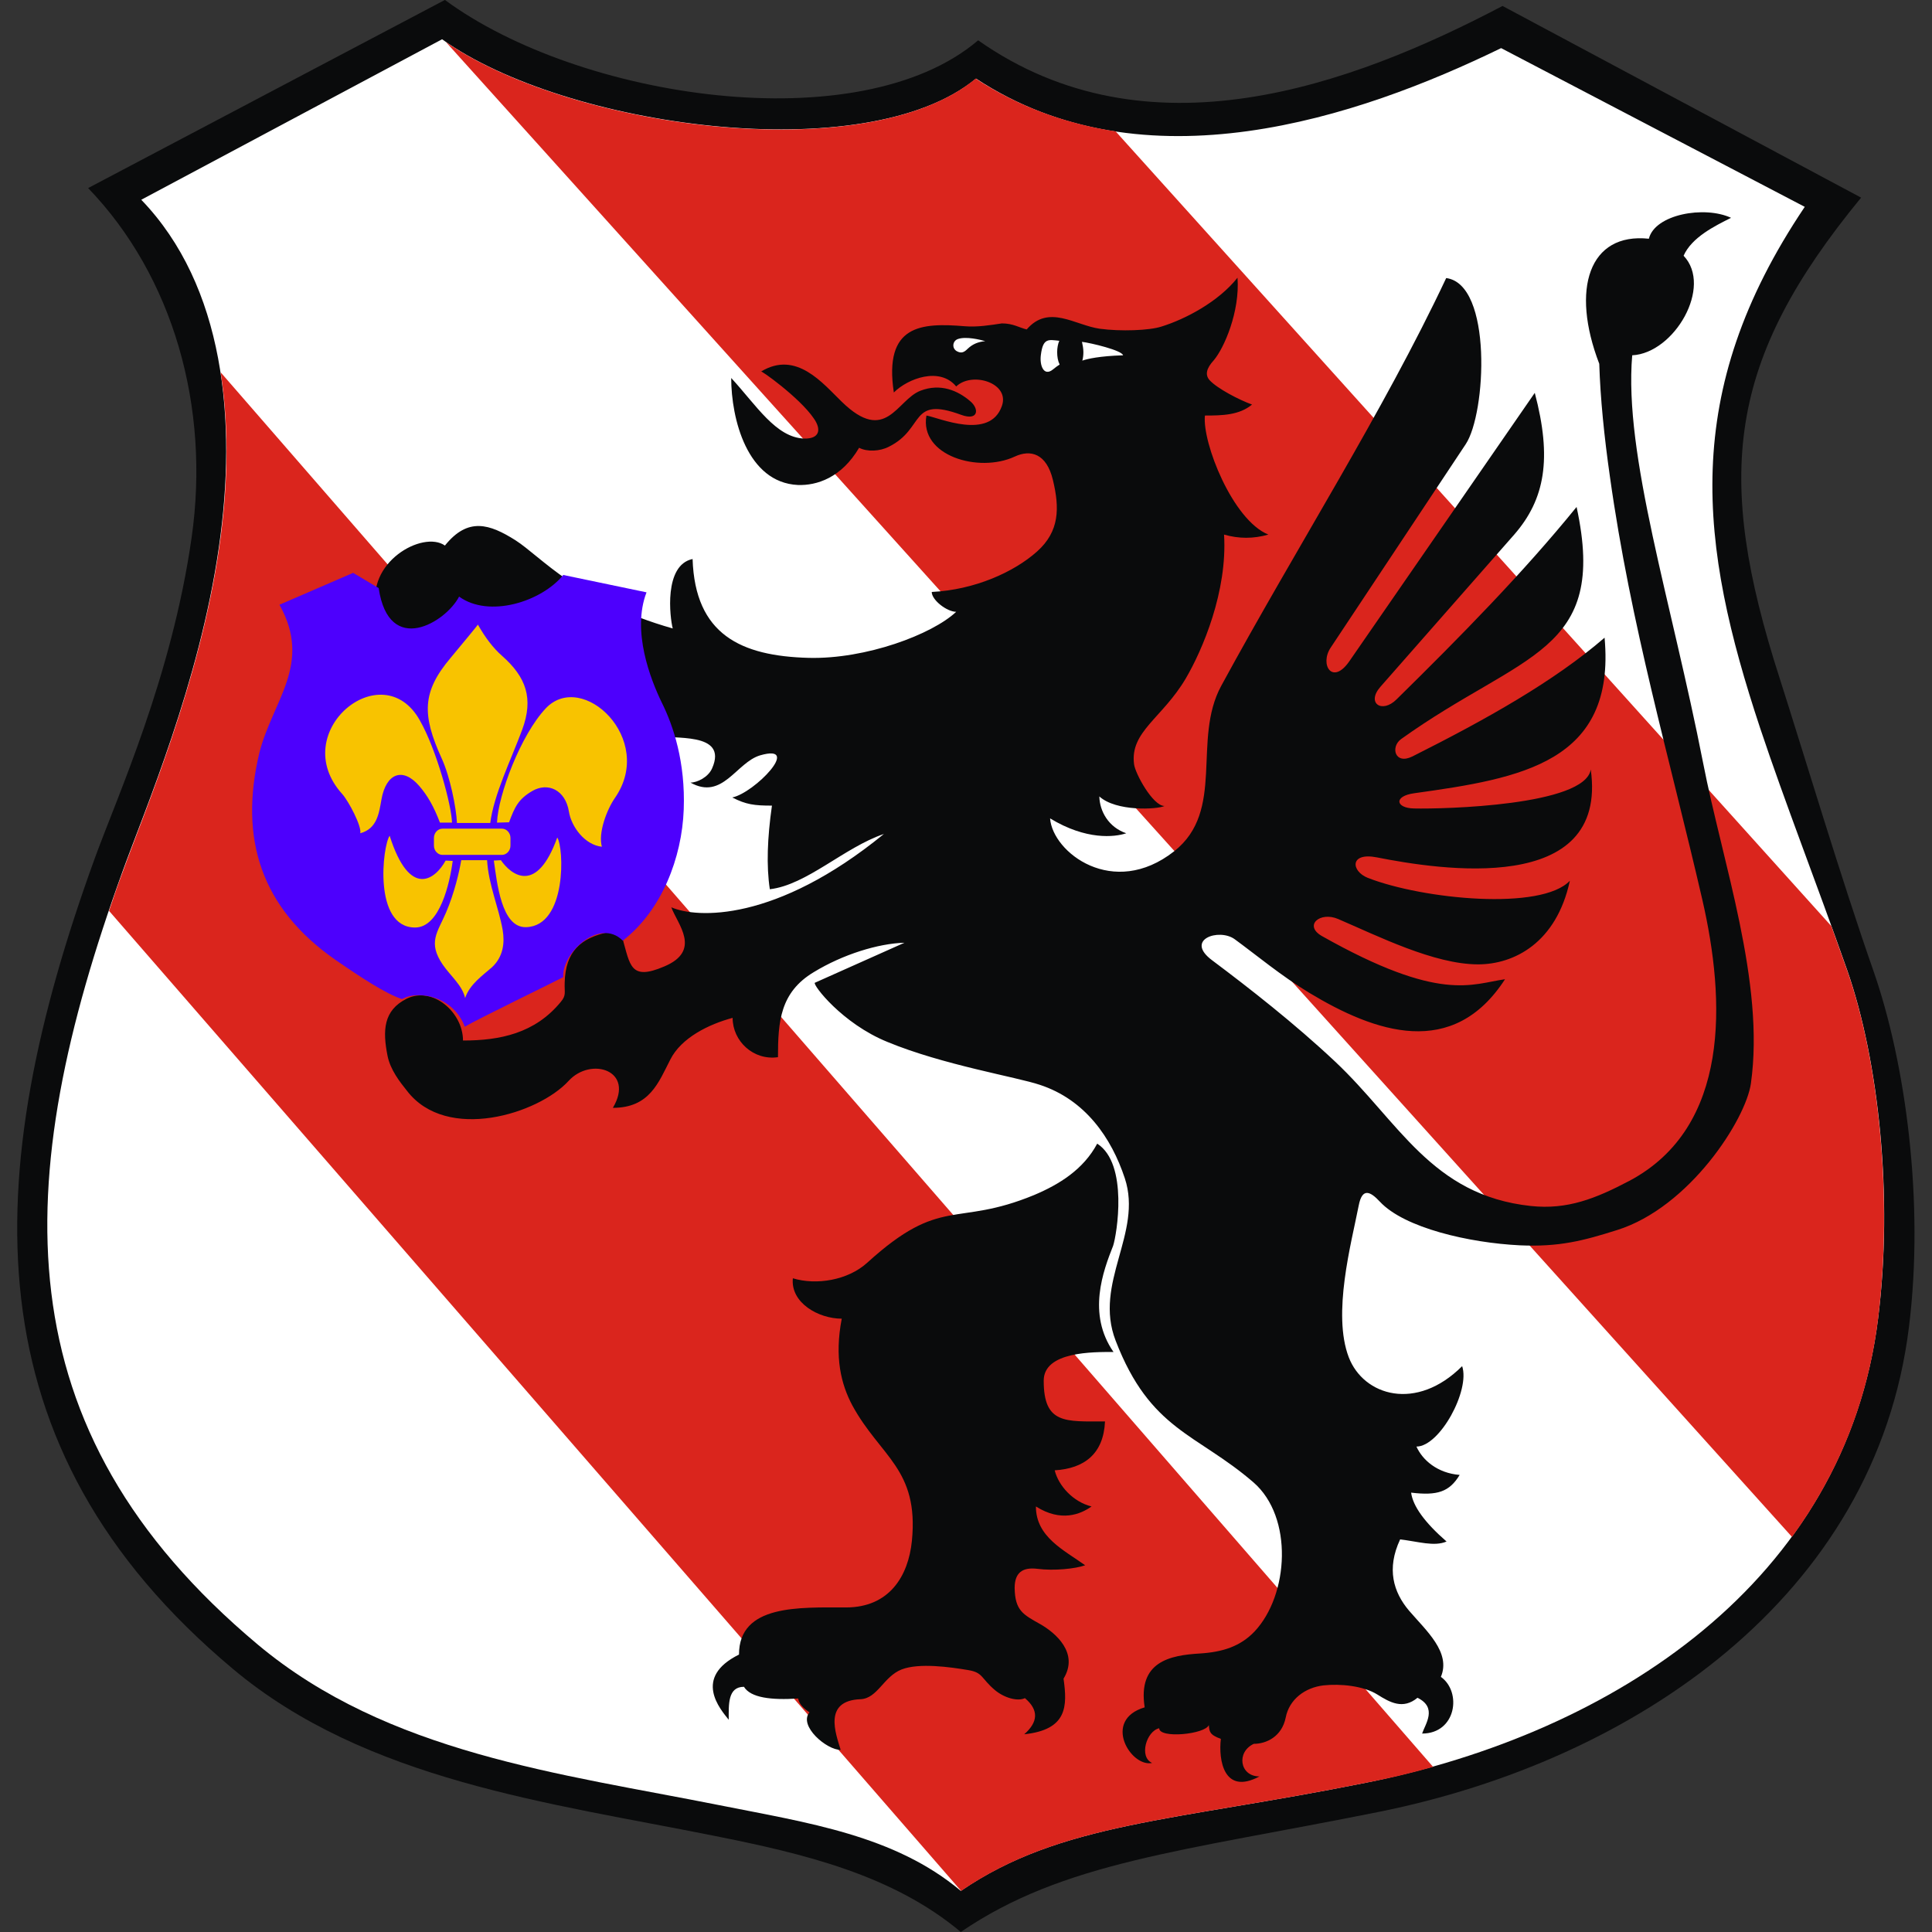 <?xml version="1.0" encoding="utf-8"?>
<!-- Generator: Adobe Illustrator 24.2.0, SVG Export Plug-In . SVG Version: 6.00 Build 0)  -->
<svg version="1.1"
	 id="svg2" xmlns:cc="http://web.resource.org/cc/" xmlns:dc="http://purl.org/dc/elements/1.1/" xmlns:inkscape="http://www.inkscape.org/namespaces/inkscape" xmlns:rdf="http://www.w3.org/1999/02/22-rdf-syntax-ns#" xmlns:sodipodi="http://sodipodi.sourceforge.net/DTD/sodipodi-0.dtd" xmlns:svg="http://www.w3.org/2000/svg"
	 xmlns="http://www.w3.org/2000/svg" xmlns:xlink="http://www.w3.org/1999/xlink" x="0px" y="0px" width="757.4px" height="757.4px"
	 viewBox="0 0 757.4 757.4" style="enable-background:new 0 0 757.4 757.4;" xml:space="preserve">
<rect x="0" y="0" width="757.4" height="757.4" fill="#333333" stroke="none"/>
<style type="text/css">
	.st0{fill-rule:evenodd;clip-rule:evenodd;fill:#0A0B0C;}
	.st1{fill-rule:evenodd;clip-rule:evenodd;fill:#FFFFFF;}
	.st2{fill-rule:evenodd;clip-rule:evenodd;fill:#DA251D;}
	.st3{fill-rule:evenodd;clip-rule:evenodd;fill:#4D00FD;}
	.st4{fill-rule:evenodd;clip-rule:evenodd;fill:#F8C300;}
</style>
<sodipodi:namedview  bordercolor="#666666" borderopacity="1.0" gridtolerance="10.0" guidetolerance="10.0" id="base" inkscape:pageopacity="0.0" inkscape:pageshadow="2" inkscape:window-height="480" inkscape:window-width="640" objecttolerance="10.0" pagecolor="#ffffff">
	</sodipodi:namedview>
<g id="Warstwa_x0020_1" transform="matrix(1.389,0,0,1.389,-40.873,-57.809)">
	<path id="path10" class="st0" d="M54.3,94.7L155,41.6c37.8,27.9,116.9,40,150.5,11.4c47.8,33.6,105,12.9,148-9.7l101.2,54.1
		c-37.8,46-41.5,78.2-23,135.6c6.9,21.6,17.4,56.7,26.4,82.4c9.2,26.2,14.5,65.6,10.1,100.8c-9.4,76.1-77.5,122.3-149.6,136.8
		c-55.8,11.2-89,14.1-118,33.9c-19.2-16.1-44.2-22.1-69.9-27.2c-45.8-9.2-98-15.5-135.6-47.1c-74.8-62.7-71.4-139.3-38.9-228.8
		c6.4-17.6,21.7-51.1,27.3-90.4C88.8,156.5,78.3,119.6,54.3,94.7L54.3,94.7z"/>
	<path id="path12" class="st1" d="M69.3,98l84.9-45.3c34.5,24.8,119.6,36.8,150.7,11.1c47.5,31.3,107.7,11.1,148.2-8.6l85.7,44.8
		c-35.4,52.6-29.7,95.5-12.6,147.1c7,21,15.8,43.4,24.6,68.4c8.9,25.5,13,64,8.7,98.2c-9.2,74.2-74.4,117-144.7,131.1
		c-54.3,10.9-86,11.2-114.2,30.5c-18.7-15.7-43.1-19.2-68.2-24.2c-44.7-8.9-93.5-14.6-130.2-45.3C29.3,444.7,32.4,374.9,64,287.6
		c6.2-17.2,21.7-53.2,27.2-91.5C96.4,160.2,92.7,122.3,69.3,98L69.3,98z"/>
	<path id="path14" class="st2" d="M433.9,540.3L91.7,146.7c2.5,15.9,2,32.9-0.4,49.4c-5.5,38.2-21,74.3-27.2,91.5
		c-1.4,3.7-2.7,7.5-3.9,11.1l240.4,276.5c0,0,0.1,0.1,0.1,0.1c28.2-19.3,59.8-19.6,114.2-30.5C421.2,543.6,427.6,542.1,433.9,540.3
		L433.9,540.3z"/>
	<path id="path16" class="st2" d="M546.3,303l-202-224.3c-13.6-2.1-27-6.7-39.5-14.9c-30.7,25.5-114.4,14-149.5-10.3l379.9,421.9
		c12.7-17.4,21.4-37.9,24.3-61.6c4.2-34.3,0.2-72.7-8.7-98.2C549.3,311.4,547.8,307.2,546.3,303L546.3,303z"/>
	<path id="path18" class="st0" d="M244.2,146.5c10-6.1,17.5,3.4,22.8,8.5c12.5,12.2,15.5-0.5,22.2-3.1c5.7-2.2,10.6,0,14,2.9
		c2.7,2.2,2.4,5.7-2.5,3.9c-14.7-5.4-10.1,3.9-20.4,9c-2.5,1.3-6.1,1.5-8.4,0.3c-5,8.5-12,10.7-17.3,10.5
		c-14.3-0.7-18.8-18.7-18.8-30.2c7.1,7.7,12.6,16.8,20.6,17.1c4.4,0.1,4.9-2.6,2.7-5.7C255.1,153.8,243.7,145.7,244.2,146.5
		L244.2,146.5z M319.2,134.6c6.2-7.2,13.6-1.2,20.6-0.2c5.9,0.8,14,0.5,17.4-0.6c6.8-2.1,16.1-7,21.5-13.8
		c0.7,9.6-3.8,19.9-6.7,23.3c-2.1,2.3-2.5,4.1-1.2,5.6c2.2,2.4,8.4,5.6,12,6.9c-3.6,3-8.4,3.1-13.3,3.1c-0.8,7.6,7.8,29.5,17.9,33.6
		c-4.2,1.2-8.3,1.2-12.5,0c1,16-6.1,32.6-10.8,40.6c-6.6,11.2-15.8,15-14.6,24.2c0.3,2.6,5.3,11.8,8.6,11.8
		c-2.1,1-13.7,1.6-18.4-2.7c0.1,4.2,2.6,8.7,7.6,10.4c-3.3,1.1-11.3,2-21.5-4.2c0.7,9.6,17.8,22.8,35,9.3
		c14.6-11.5,5-31.4,13.3-46.7c21.2-39,45.7-77.3,63.5-115.1c13.1,1.7,11.3,38.2,5.5,46.9l-38.1,57.4c-3.2,4.8,0.5,10.8,5.3,3.8
		l52.3-75.7c4.9,18.5,2.9,30-5.8,40l-37.8,43c-4,4.6,0.5,7.6,4.6,3.5c18.1-17.8,35.7-35.7,50.8-54.3c9,41.4-15.3,41-49.5,65.5
		c-3.1,2.2-1.8,7.4,3.2,4.9c20.7-10.4,40-21.2,54.2-33.5c3.2,35.2-23.5,39.7-53.7,43.9c-5.9,0.8-5.3,4.2-0.1,4.3
		c8.3,0.2,48.3-0.8,49.9-11c5,35.8-42.7,28.3-60.4,24.8c-7.7-1.5-7.3,3.9-2.5,5.8c15.7,6.1,49,9.3,57,0.8
		c-3.8,17.6-15.8,23.6-25.9,23.6c-12.4,0-28.3-8-39.5-12.8c-5.1-2.2-9.8,1.8-4.6,4.8c33.5,18.9,42.3,13.5,51.7,12.2
		c-14.7,22.7-36.6,15.1-55.3,3.8c-7.8-4.7-15.1-10.8-21-15.1c-4.4-3.2-14.3,0.1-6.3,6c10.4,7.8,23.1,17.7,34.6,28.5
		c18,16.9,27.2,37.8,55.3,40.8c10.3,1.1,18.3-2.1,27.8-7.1c28.6-15.2,27.1-51,20.6-79.3c-9.3-40.3-20.2-77.3-26.1-119.5
		c-1.6-11.2-2.7-22.1-3-31.8c-8.1-21.1-2.9-37.1,14-35.3c1.7-6.9,15.7-9.4,23.2-5.9c-4.6,2.3-11.1,5.5-13.4,10.7
		c8.3,8.7-2.6,27.5-14.5,28.1c-2.4,28.1,11.1,69.5,20,115c5.5,28.3,17.5,62.1,13.5,90.5c-1.4,10.1-17.3,35-37.8,41.4
		c-9.5,3-16.3,4.8-27.4,4.3c-14.3-0.7-32.6-4.9-39.5-12.3c-2.7-2.9-5-4.1-6,1.1c-2.1,10.7-7.5,30.5-2.8,42.8
		c4.2,10.9,19.1,15.4,32,2.5c2.3,6.8-6.3,22.7-12.9,22.7c1.7,3.8,5.9,7.5,12.2,8c-2.9,4.8-6.3,5.9-13.7,5c0.5,3.8,3.8,8.4,10,13.8
		c-3.5,1.5-8,0-13.1-0.6c-3.9,8.3-1.9,14.9,2.5,20.1c4.9,5.7,11.9,11.8,9,18.7c6,4.3,4.3,16-5.3,16c0.9-2.7,4.4-7.3-1.3-10.1
		c-4.1,3.4-7.8,1.3-11.3-0.9c-4-2.5-10.5-3.1-15.2-2.6c-5.2,0.6-9.7,3.9-10.7,9.1c-1.1,5.4-5.5,7.4-9,7.4c-5,2.3-4,9.2,1.6,9.2
		c-10.1,5.4-11.6-4.7-10.9-10.6c-3.3-1.2-3.2-2.1-3.4-3.9c-1,2.6-14,3.9-14,0.9c-3.6,0.8-5.8,8.1-2,9.8c-6,1.3-14.2-12.1-2.1-15.7
		c-2-12.9,7.1-14.7,15.6-15.2c6.4-0.4,11.4-2,15.4-6.2c9.7-10.3,11-32.3-0.3-42.1c-16.1-13.9-29.1-14.6-38.9-40
		c-6.3-16.3,7.7-30.3,2.6-45.8c-3.8-11.5-11.2-22.2-24-26.4c-6.5-2.2-27.3-5.6-43-12.1c-12.8-5.2-21.1-16.1-20.5-16.7l25.3-11.3
		c-7.4,0.2-17.4,3.3-25.6,8.3c-9.5,5.7-10.1,14-10.1,24c-6.9,1-12.8-4.5-12.8-11.1c-6.7,1.8-14.5,5.6-17.6,11.8
		c-3.3,6.4-5.8,13.6-16.2,13.6c6.3-10.6-6.2-14.5-12.5-7.6c-8.5,9.3-34.4,17.4-45.6,2.8c-2-2.5-4.7-5.9-5.5-9.9
		c-1.4-7.1-1.2-12.8,5.4-16.1c7.3-3.6,15.9,3.8,15.9,11.8c10.4,0,20.3-2,27.6-10.9c1.6-1.9,1-2.6,1.1-5.4
		c0.2-8.9,4.6-12.7,12.4-14.3c1.7-0.4,3.4-0.3,3.9,1.7c2.2,7.7,2.2,12.1,11.8,8c10.7-4.5,3.7-12,2-16.7c7.1,3.1,29.4,4.3,60-20.7
		c-11.2,3.8-21.8,14.4-32.2,15.6c-1-6.6-0.7-14.5,0.6-23.6c-5,0-7.3-0.3-11.2-2.3c6.3-1.3,19.8-15.3,7.9-11.9
		c-6.8,2-10.6,12.8-19.7,7.7c1.9,0,5-1.5,6.1-4c4.7-10.6-11.5-8-15.6-9.3c-9.7-3.1-75.7-22.4-79-35.2c-3.5-13.6,13-22.8,19.2-18.4
		c6.5-8.1,12.6-6.1,19.9-1.5c7.2,4.6,17.6,17.3,44.4,24.9c-0.8-3-2.6-17.9,5.6-19.6c0.7,21.3,13.6,27.4,32.8,27.9
		c16.1,0.4,34.8-6.6,41.6-13c-2.6,0-6.9-3.3-6.9-5.6c12.1-0.6,23.2-5.6,29.7-11.4c6.4-5.7,6.4-12.3,4.5-20.2
		c-1.8-7.5-6.3-8.7-10.8-6.6c-10.1,4.7-26.9-0.2-24.9-11.6c3.5,0.6,17.9,7.1,21.3-2.7c2.3-6.5-8.4-9.8-12.9-5.5
		c-4.6-5.6-13.6-2.3-17.6,1.7c-2.9-19.2,7.8-19.7,20-18.7c3.5,0.3,7.2-0.3,10.5-0.8C315.4,132.9,317.1,134.1,319.2,134.6
		L319.2,134.6z M339.1,364.4c-3.9,7.3-10.7,11.5-17.8,14.5c-22.3,9.2-26.1,0-47.1,19.1c-5.5,5-14.4,6.4-21,4.4
		c-0.7,6.9,7.2,11.4,13.8,11.4c-2.1,10.9-0.2,18.5,3,24.5c7.9,14.5,18.8,17.9,16.8,38.2c-1,10-6.4,18.8-18.6,18.8
		c-13.2,0-30.2-0.9-30.2,13.3c-13.1,6.5-5.3,15.4-2.9,18.4c0-4.3-0.3-9.3,4.3-9.3c1.9,3.1,7.7,3.8,15.3,3.3c0.2,1.3,1.2,2.6,3.2,3.9
		c-3.2,3.8,4.9,10.7,8.8,10.6c-1.4-4.6-5-13.9,5.6-14.3c4.8-0.2,6.5-6.4,11.6-8.4c4.9-1.9,13.6-0.7,18.9,0.2
		c4.1,0.7,3.5,2.3,7.4,5.6c2.6,2.2,6.4,3.3,8.5,2.3c3.9,3.3,3.8,6.7-0.2,10.2c12.2-1.3,12.2-7.9,11.1-15.7
		c4.4-7.2-2.2-12.9-6.6-15.4c-4.8-2.7-7.1-3.8-7.2-10.2c0-4.4,2.3-5.9,6.4-5.4c4.7,0.6,10.7,0,13.5-1c-6-4.3-13.9-8-13.9-16.6
		c7.1,4.5,12.6,2.2,15.7,0c-5.2-1.3-9.3-5.8-10.4-10.2c8.3-0.5,13.8-4.6,14.2-13.8c-11.2,0-17.3,0.8-17.3-11.5
		c0-8.3,14.1-8.1,19.7-8.1c-7.5-10.8-2.9-22.9-0.1-30C344.6,390.2,348,370.1,339.1,364.4L339.1,364.4z"/>
	<path id="path20" class="st3" d="M108.3,212.3l20.8-9l7.2,4.3c2.9,19.5,19,9.6,22.7,2.4c8.4,6.1,23.2,1.5,29.4-6.1l23.5,4.9
		c-4.2,10.9,1.1,24.5,4.3,31.1c3.3,6.6,6.7,16.9,6.2,30.2c-0.5,13.6-6.2,28.5-17.2,37c-6.6-6.6-17.3,3.6-16.8,10.3
		c-1.6,0.9-24.5,12-27.8,14c-3.1-8.4-12.9-10.5-17.7-7.8c-4.6-1.5-11.6-6.1-18.7-11c-21.2-14.7-27.3-34.4-21.6-58.4
		C106.3,239.4,117.7,229.1,108.3,212.3L108.3,212.3z"/>
	<path id="path22" class="st4" d="M154.3,275.5h16.8c1.3,0,2.4,1.2,2.4,2.6v2.2c0,1.4-1.1,2.6-2.4,2.6h-16.8c-1.3,0-2.4-1.2-2.4-2.6
		v-2.2C151.9,276.7,153,275.5,154.3,275.5z M158.4,273.9h9.4c1-8,5.8-17.7,9-26.3c3.3-8.9,1.1-14.9-5.7-20.9
		c-2.5-2.2-4.7-5.1-6.8-8.8c0.1,0-4.2,5.2-7.7,9.4c-8.1,9.6-8.1,16.1-2.5,28.4C156.4,260.7,158.2,269.5,158.4,273.9L158.4,273.9z
		 M157,273.8c-0.1-4.7-4.3-20.5-9.1-28.9c-10.6-18.9-37.6,3.4-21.9,20.8c1.8,2,5.6,9.2,5.1,11.1c4.8-1.3,5.3-5.7,6-9.6
		c1.3-7.3,6-9.2,10.7-3.7c2.3,2.7,4,5.6,5.8,10.3L157,273.8z M159.6,284.4c-0.5,3.1-1.9,9.2-4.3,14.8c-2.4,5.6-5.2,8.4-0.9,14.7
		c2.2,3.2,5.5,5.8,6.3,9.4c1.3-3.9,5-6.4,7.6-8.7c3.2-3,3.6-6.9,3-10.5c-1.1-6.3-4-12.8-4.4-19.7L159.6,284.4L159.6,284.4z
		 M157.2,284.6c-0.8,6.1-3.6,18.9-10.7,18.8c-11.8-0.1-9.1-23.1-7.1-25.9c5.7,17.9,12.9,12.3,15.8,7L157.2,284.6L157.2,284.6z
		 M169.7,273.8c0.3-7.8,6.7-24.8,13.8-32.3c10.3-10.8,31,8.7,19.5,25.3c-2.3,3.3-4.8,9.9-3.7,13.8c-4.8-0.5-8.6-5.6-9.3-9.9
		c-1-6.2-6-8.4-10.4-5.8c-3.9,2.3-4.9,4.5-6.5,8.8L169.7,273.8L169.7,273.8z M168.8,284.5c0.9,6.1,2.1,19,9.1,18.8
		c11.6-0.3,10.7-22.6,8.8-25.3c-5.8,16.2-13,10.6-15.9,6.4L168.8,284.5z"/>
	<path id="path24" class="st1" d="M307.5,137.9c-2,0.2-3.5,0.8-4.9,2.1c-1,1-1.8,1.5-3.2,0.7c-1.4-0.9-1.1-2.9,0.4-3.4
		C302.1,136.5,306.1,137.5,307.5,137.9z M346.4,141.9c-6.6,0.2-10.1,1-11.5,1.5c0.2-0.7,0.3-1.5,0.3-2.4c0-1-0.2-2-0.4-2.9
		C337.3,138.4,346.1,140.5,346.4,141.9z M328.5,144.5c-0.6,0.4-1.2,0.8-1.9,1.4c-2.6,2.1-3.8-1.2-3.4-4.1c0.6-4.9,2.2-4.3,5.2-4
		c-0.4,0.9-0.6,2.1-0.6,3.2C327.8,142.3,328,143.5,328.5,144.5z"/>
</g>
</svg>
